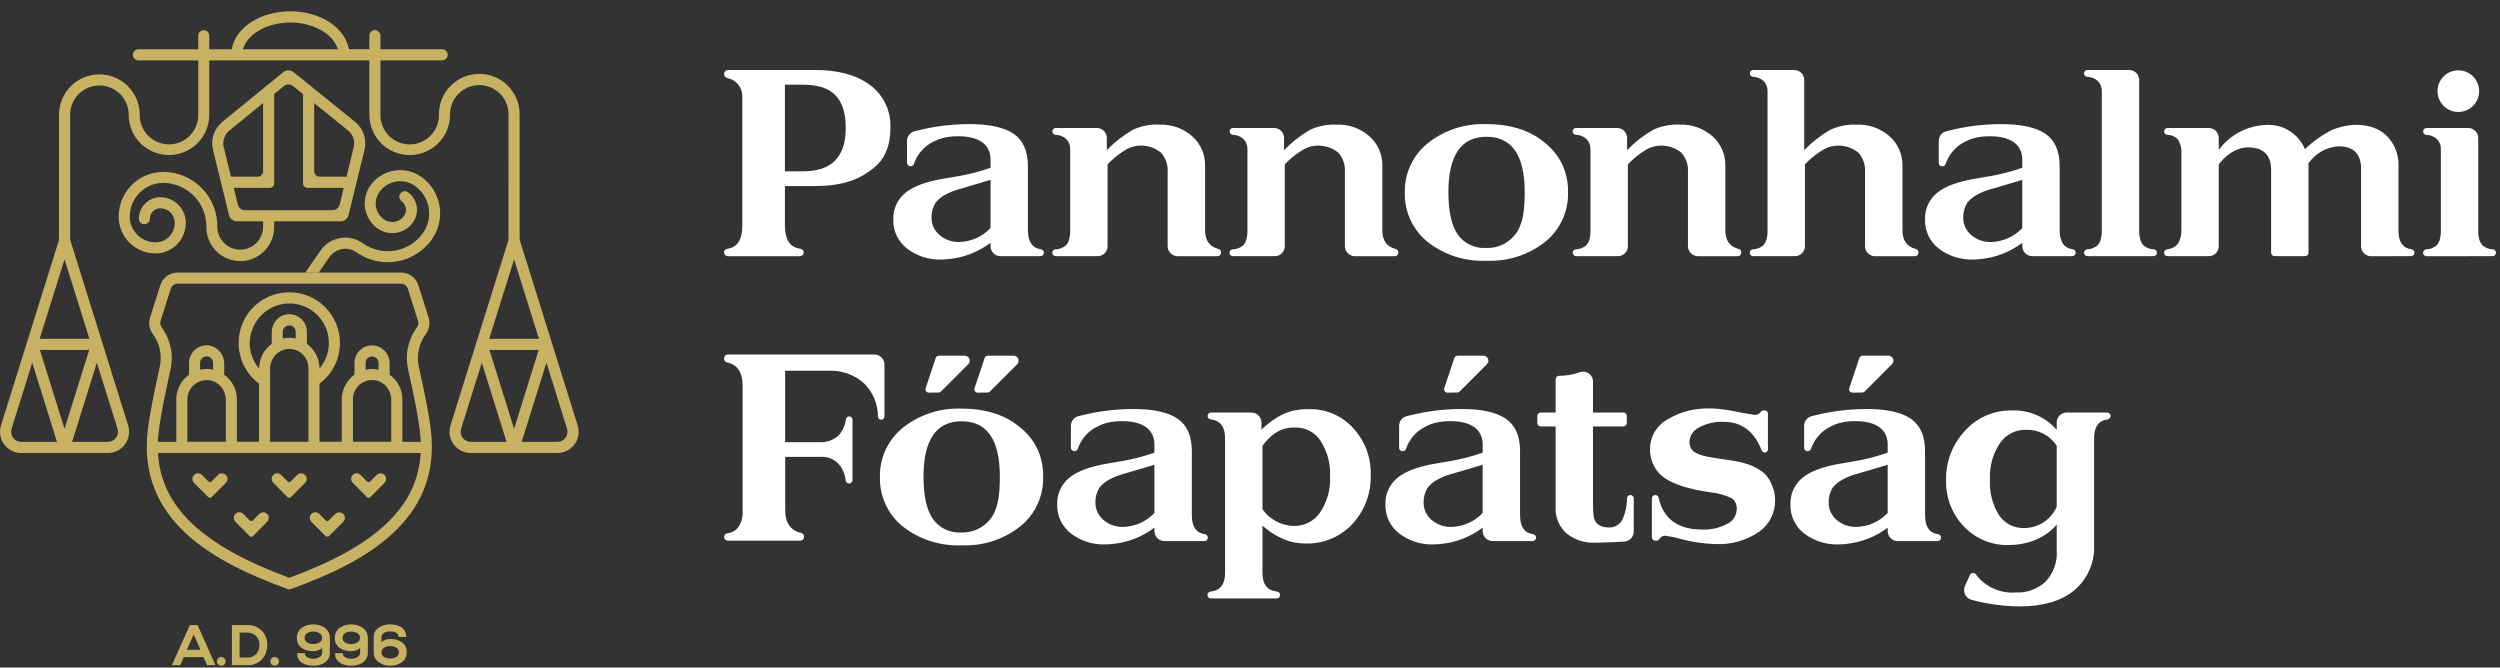 <svg xmlns="http://www.w3.org/2000/svg" width="191" height="51" viewBox="0 0 191 51" fill="none"><rect x="0" y="0" width="191" height="51" fill="#333333" stroke="none"/><path d="M109.062 18.477C108.501 18.021 108.052 17.442 107.752 16.784C107.451 16.126 107.306 15.408 107.328 14.685C107.314 13.971 107.463 13.263 107.766 12.616C108.068 11.969 108.515 11.399 109.071 10.952C110.346 9.935 111.945 9.414 113.574 9.484C115.438 9.484 116.935 9.97 118.065 10.941C118.616 11.38 119.061 11.938 119.364 12.574C119.663 13.236 119.812 13.956 119.799 14.682C119.819 15.403 119.673 16.119 119.372 16.775C119.072 17.431 118.625 18.009 118.065 18.465C116.793 19.476 115.197 19.993 113.574 19.921C111.945 19.996 110.344 19.484 109.062 18.477ZM110.657 14.685C110.657 16.143 110.893 17.217 111.366 17.907C111.608 18.251 111.935 18.527 112.314 18.709C112.694 18.89 113.114 18.971 113.533 18.943C114.028 18.964 114.518 18.848 114.951 18.608C115.384 18.368 115.742 18.013 115.985 17.583C116.339 16.939 116.488 16.105 116.488 14.687C116.488 11.864 115.517 10.452 113.575 10.449C111.632 10.447 110.66 11.858 110.657 14.685ZM148.118 18.987C147.783 18.728 147.514 18.393 147.332 18.01C147.15 17.627 147.062 17.207 147.074 16.783C147.057 16.392 147.132 16.002 147.293 15.645C147.454 15.288 147.696 14.974 148 14.727C148.618 14.227 149.603 13.865 150.955 13.642L152.001 13.465C152.852 13.321 153.688 13.104 154.501 12.816V12.204C154.501 10.895 153.408 10.411 152.051 10.411C151.641 10.402 151.233 10.448 150.836 10.548C150.592 10.613 150.357 10.705 150.135 10.823C149.786 10.994 149.474 11.234 149.218 11.527C148.962 11.82 148.767 12.161 148.644 12.53C148.627 12.578 148.596 12.621 148.555 12.652C148.513 12.683 148.463 12.701 148.412 12.703H148.387C148.352 12.704 148.317 12.698 148.285 12.686C148.253 12.673 148.223 12.655 148.198 12.631C148.173 12.607 148.153 12.578 148.14 12.546C148.126 12.514 148.119 12.479 148.119 12.445V10.768C148.119 10.597 148.176 10.432 148.281 10.298C148.386 10.164 148.532 10.069 148.697 10.028C148.814 9.998 148.918 9.972 148.986 9.957C150.211 9.654 151.467 9.495 152.729 9.484C154.384 9.458 155.568 9.734 156.285 10.232C157.002 10.729 157.358 11.553 157.358 12.695V17.581C157.358 18.468 157.688 18.955 158.347 19.043C158.411 19.05 158.469 19.08 158.512 19.127C158.555 19.175 158.579 19.236 158.58 19.3V19.313C158.579 19.381 158.552 19.447 158.504 19.495C158.455 19.543 158.39 19.57 158.322 19.57H155.265C155.063 19.57 154.869 19.489 154.726 19.347C154.583 19.204 154.503 19.01 154.503 18.808V18.549C153.582 19.244 152.489 19.673 151.341 19.789C151.155 19.811 150.967 19.825 150.78 19.828C149.822 19.866 148.88 19.569 148.118 18.987ZM154.184 13.838L152.245 14.412C151.795 14.522 151.362 14.693 150.959 14.922C150.713 15.069 150.492 15.256 150.306 15.474C150.095 15.817 149.985 16.213 149.989 16.616C149.986 16.869 150.038 17.119 150.142 17.349C150.247 17.578 150.4 17.782 150.592 17.946C151.016 18.316 151.564 18.51 152.126 18.489C152.572 18.477 153.012 18.376 153.419 18.194C153.827 18.011 154.194 17.75 154.501 17.425V13.739L154.184 13.838ZM69.294 18.987C68.959 18.728 68.689 18.393 68.508 18.01C68.326 17.627 68.238 17.207 68.25 16.783C68.233 16.392 68.308 16.002 68.469 15.645C68.63 15.288 68.873 14.974 69.177 14.727C69.795 14.227 70.78 13.865 72.131 13.642L73.178 13.465C74.028 13.321 74.865 13.104 75.678 12.816V12.204C75.678 10.895 74.584 10.411 73.227 10.411C72.817 10.402 72.409 10.448 72.012 10.548C71.768 10.613 71.533 10.705 71.31 10.823C70.963 10.994 70.652 11.232 70.397 11.523C70.142 11.814 69.947 12.153 69.823 12.52C69.806 12.572 69.774 12.618 69.73 12.65C69.686 12.683 69.633 12.701 69.578 12.703C69.541 12.704 69.505 12.698 69.471 12.685C69.437 12.673 69.405 12.653 69.379 12.628C69.352 12.602 69.331 12.572 69.317 12.538C69.303 12.505 69.295 12.469 69.295 12.432V10.768C69.295 10.597 69.352 10.432 69.457 10.298C69.562 10.164 69.709 10.069 69.874 10.028C69.99 9.998 70.094 9.972 70.162 9.957C71.386 9.654 72.642 9.495 73.903 9.484C75.557 9.458 76.742 9.734 77.459 10.232C78.176 10.729 78.532 11.553 78.532 12.695V17.581C78.532 18.468 78.862 18.955 79.522 19.043C79.585 19.05 79.644 19.08 79.686 19.128C79.729 19.175 79.753 19.236 79.754 19.3V19.313C79.754 19.381 79.726 19.447 79.678 19.495C79.63 19.543 79.564 19.57 79.496 19.57H76.439C76.339 19.57 76.24 19.55 76.147 19.512C76.055 19.474 75.971 19.418 75.9 19.347C75.829 19.276 75.773 19.192 75.735 19.1C75.696 19.008 75.677 18.909 75.677 18.808V18.549C74.756 19.244 73.662 19.673 72.515 19.789C72.328 19.811 72.141 19.825 71.953 19.828C70.996 19.866 70.055 19.569 69.294 18.987ZM75.359 13.838L73.42 14.412C72.971 14.522 72.539 14.693 72.137 14.92C71.891 15.068 71.67 15.254 71.484 15.472C71.272 15.815 71.162 16.211 71.166 16.615C71.163 16.867 71.215 17.117 71.32 17.347C71.424 17.577 71.577 17.781 71.769 17.945C72.193 18.314 72.741 18.508 73.303 18.487C73.749 18.475 74.189 18.374 74.596 18.192C75.004 18.009 75.371 17.748 75.678 17.423V13.739L75.359 13.838ZM55.604 19.572C55.567 19.572 55.53 19.565 55.495 19.55C55.461 19.536 55.429 19.515 55.403 19.489C55.376 19.462 55.355 19.431 55.341 19.396C55.327 19.361 55.319 19.324 55.319 19.287C55.319 19.219 55.343 19.152 55.388 19.101C55.433 19.049 55.495 19.015 55.562 19.005C56.332 18.907 56.716 18.314 56.715 17.224V7.342C56.716 7.015 56.602 6.698 56.392 6.447C56.183 6.195 55.892 6.025 55.57 5.967C55.499 5.953 55.435 5.915 55.389 5.859C55.343 5.803 55.319 5.733 55.319 5.66C55.319 5.577 55.353 5.497 55.412 5.438C55.471 5.379 55.551 5.346 55.634 5.346H62.252C64.053 5.346 65.462 5.738 66.49 6.512C66.99 6.886 67.391 7.377 67.658 7.941C67.926 8.505 68.052 9.126 68.026 9.75C68.026 11.251 67.54 12.225 66.706 12.869C65.956 13.45 64.852 14.209 62.262 14.213H59.967V17.227C59.967 18.315 60.364 18.91 61.158 19.006C61.229 19.016 61.294 19.053 61.339 19.109C61.383 19.165 61.406 19.236 61.401 19.308C61.395 19.379 61.364 19.446 61.311 19.495C61.259 19.544 61.19 19.572 61.118 19.572H55.604ZM59.967 13.088H61.374C63.533 13.088 64.614 11.988 64.615 9.788C64.615 8.658 64.357 7.82 63.833 7.28C63.31 6.74 62.486 6.47 61.352 6.47H59.967V13.088ZM159.219 19.308C159.22 19.242 159.245 19.179 159.29 19.131C159.335 19.083 159.396 19.053 159.462 19.048C159.755 19.043 160.036 18.934 160.256 18.741C160.369 18.614 160.451 18.463 160.497 18.3C160.557 18.064 160.584 17.821 160.577 17.578V6.944C160.58 6.802 160.553 6.66 160.499 6.527C160.444 6.395 160.363 6.276 160.261 6.176C160.039 5.981 159.755 5.871 159.46 5.867C159.395 5.862 159.333 5.832 159.288 5.784C159.243 5.736 159.218 5.672 159.217 5.607C159.218 5.537 159.246 5.471 159.296 5.422C159.345 5.373 159.412 5.346 159.481 5.346H162.671C162.874 5.346 163.067 5.426 163.21 5.569C163.353 5.712 163.434 5.906 163.434 6.108V17.577C163.427 17.819 163.455 18.061 163.515 18.297C163.56 18.461 163.642 18.613 163.755 18.741C163.975 18.934 164.257 19.043 164.55 19.048C164.615 19.053 164.677 19.083 164.722 19.131C164.767 19.179 164.792 19.242 164.793 19.308C164.793 19.343 164.786 19.377 164.773 19.408C164.76 19.44 164.741 19.469 164.716 19.493C164.692 19.517 164.663 19.537 164.632 19.55C164.6 19.563 164.566 19.57 164.531 19.57H159.48C159.411 19.569 159.345 19.541 159.296 19.492C159.247 19.443 159.22 19.377 159.219 19.308ZM143.251 19.573C143.048 19.573 142.854 19.493 142.711 19.35C142.568 19.207 142.488 19.013 142.488 18.81V13.149C142.507 12.879 142.472 12.609 142.384 12.353C142.297 12.098 142.158 11.862 141.978 11.661C141.623 11.373 141.194 11.193 140.741 11.14C140.287 11.088 139.828 11.166 139.417 11.365C138.968 11.621 138.55 11.929 138.171 12.282L137.897 12.557V18.808C137.897 19.011 137.816 19.205 137.673 19.348C137.53 19.491 137.337 19.571 137.134 19.571H133.943C133.876 19.571 133.811 19.544 133.763 19.497C133.714 19.45 133.686 19.386 133.683 19.319C133.681 19.251 133.705 19.185 133.749 19.135C133.794 19.084 133.857 19.053 133.924 19.048C134.217 19.043 134.499 18.935 134.719 18.741C134.831 18.614 134.913 18.463 134.959 18.3C135.019 18.064 135.046 17.822 135.04 17.578V6.944C135.042 6.802 135.015 6.66 134.961 6.528C134.907 6.395 134.826 6.276 134.724 6.176C134.502 5.981 134.218 5.871 133.923 5.867C133.856 5.86 133.795 5.829 133.751 5.778C133.708 5.728 133.685 5.663 133.688 5.596C133.69 5.53 133.718 5.467 133.766 5.42C133.814 5.374 133.877 5.347 133.944 5.346H137.078C137.28 5.346 137.474 5.426 137.617 5.569C137.761 5.712 137.841 5.906 137.842 6.108V11.474C138.428 10.864 139.098 10.34 139.831 9.918C140.465 9.623 141.163 9.488 141.861 9.524C142.778 9.49 143.673 9.807 144.363 10.411C144.684 10.696 144.939 11.049 145.109 11.444C145.279 11.838 145.361 12.266 145.347 12.695V17.581C145.347 18.373 145.687 18.853 146.368 19.02C146.425 19.034 146.476 19.066 146.512 19.112C146.549 19.158 146.569 19.215 146.569 19.273V19.308C146.569 19.378 146.541 19.445 146.492 19.494C146.443 19.544 146.377 19.572 146.307 19.573H143.251ZM129.723 19.573C129.521 19.573 129.327 19.492 129.184 19.349C129.041 19.206 128.96 19.012 128.96 18.81V13.149C128.979 12.879 128.944 12.609 128.857 12.353C128.769 12.098 128.631 11.862 128.45 11.661C128.096 11.374 127.667 11.193 127.213 11.14C126.76 11.088 126.301 11.166 125.89 11.365C125.441 11.621 125.022 11.929 124.644 12.282L124.369 12.557V18.808C124.369 19.011 124.289 19.205 124.146 19.348C124.003 19.491 123.809 19.571 123.607 19.571H120.416C120.348 19.571 120.284 19.544 120.235 19.497C120.187 19.45 120.159 19.386 120.156 19.319C120.154 19.251 120.177 19.185 120.222 19.135C120.267 19.084 120.33 19.053 120.397 19.048C120.69 19.043 120.971 18.934 121.191 18.741C121.303 18.614 121.385 18.463 121.431 18.3C121.492 18.064 121.519 17.822 121.512 17.578V11.378C121.515 11.235 121.488 11.093 121.434 10.96C121.379 10.828 121.298 10.708 121.196 10.608C120.974 10.414 120.69 10.304 120.395 10.299C120.327 10.295 120.263 10.265 120.217 10.214C120.171 10.164 120.146 10.097 120.149 10.029C120.151 9.961 120.181 9.896 120.23 9.849C120.28 9.802 120.346 9.777 120.414 9.778H123.548C123.75 9.778 123.944 9.858 124.087 10.001C124.23 10.144 124.311 10.338 124.311 10.54V11.472C124.898 10.862 125.567 10.338 126.3 9.916C126.935 9.621 127.632 9.486 128.331 9.522C129.247 9.488 130.141 9.805 130.832 10.409C131.153 10.694 131.408 11.047 131.578 11.442C131.748 11.837 131.829 12.265 131.815 12.695V17.581C131.815 18.373 132.155 18.853 132.835 19.02C132.892 19.034 132.943 19.066 132.979 19.112C133.016 19.158 133.036 19.215 133.036 19.273V19.308C133.036 19.378 133.008 19.445 132.959 19.494C132.91 19.544 132.844 19.572 132.774 19.573H129.723ZM103.512 19.573C103.31 19.573 103.116 19.492 102.973 19.349C102.83 19.206 102.75 19.012 102.75 18.81V13.149C102.769 12.879 102.734 12.609 102.646 12.353C102.559 12.098 102.42 11.862 102.24 11.661C101.885 11.373 101.456 11.193 101.003 11.14C100.549 11.088 100.09 11.166 99.68 11.365C99.23 11.621 98.811 11.929 98.433 12.282L98.158 12.557V18.808C98.158 19.011 98.078 19.204 97.935 19.348C97.792 19.491 97.598 19.571 97.396 19.571H94.207C94.138 19.574 94.07 19.548 94.019 19.501C93.969 19.454 93.939 19.388 93.936 19.319C93.934 19.249 93.959 19.182 94.007 19.131C94.054 19.08 94.12 19.05 94.189 19.048C94.482 19.043 94.763 18.934 94.984 18.741C95.095 18.614 95.177 18.463 95.223 18.3C95.284 18.064 95.311 17.822 95.304 17.578V11.378C95.307 11.235 95.28 11.093 95.226 10.96C95.171 10.828 95.09 10.708 94.988 10.608C94.766 10.414 94.483 10.305 94.188 10.299C94.12 10.295 94.056 10.265 94.01 10.214C93.964 10.164 93.94 10.098 93.942 10.03C93.945 9.961 93.974 9.897 94.023 9.85C94.072 9.803 94.138 9.777 94.206 9.778H97.34C97.44 9.778 97.539 9.798 97.632 9.836C97.724 9.874 97.808 9.93 97.879 10.001C97.95 10.072 98.006 10.156 98.044 10.248C98.082 10.341 98.102 10.44 98.102 10.54V11.472C98.689 10.862 99.359 10.338 100.092 9.916C100.727 9.621 101.424 9.486 102.123 9.522C103.039 9.488 103.934 9.805 104.624 10.409C104.946 10.694 105.201 11.046 105.371 11.441C105.541 11.836 105.622 12.264 105.609 12.693V17.581C105.609 18.373 105.949 18.853 106.629 19.02C106.686 19.034 106.737 19.066 106.774 19.112C106.81 19.158 106.83 19.215 106.83 19.273V19.308C106.83 19.378 106.802 19.445 106.754 19.494C106.705 19.544 106.638 19.572 106.569 19.573H103.512ZM89.97 19.573C89.87 19.573 89.77 19.553 89.678 19.515C89.585 19.476 89.501 19.42 89.43 19.349C89.359 19.278 89.303 19.194 89.265 19.101C89.227 19.008 89.207 18.909 89.207 18.808V13.149C89.227 12.879 89.192 12.609 89.104 12.353C89.016 12.097 88.878 11.862 88.698 11.661C88.343 11.373 87.914 11.193 87.461 11.14C87.007 11.088 86.548 11.166 86.137 11.365C85.689 11.621 85.271 11.929 84.893 12.282L84.619 12.557V18.808C84.619 19.011 84.538 19.205 84.395 19.348C84.253 19.491 84.059 19.571 83.857 19.571H80.665C80.631 19.572 80.597 19.567 80.564 19.555C80.532 19.543 80.503 19.524 80.478 19.501C80.427 19.453 80.397 19.388 80.395 19.318C80.392 19.249 80.418 19.181 80.465 19.131C80.513 19.08 80.578 19.05 80.648 19.048C80.94 19.043 81.222 18.935 81.442 18.741C81.555 18.614 81.636 18.463 81.682 18.3C81.742 18.064 81.77 17.822 81.763 17.578V11.378C81.765 11.235 81.739 11.093 81.685 10.96C81.631 10.828 81.55 10.708 81.448 10.608C81.226 10.414 80.942 10.304 80.647 10.299C80.579 10.295 80.515 10.265 80.469 10.215C80.424 10.164 80.399 10.098 80.401 10.03C80.404 9.962 80.433 9.897 80.482 9.85C80.531 9.803 80.597 9.777 80.665 9.778H83.799C84.001 9.778 84.195 9.858 84.338 10.001C84.481 10.144 84.561 10.338 84.561 10.54V11.472C85.148 10.862 85.817 10.338 86.55 9.916C87.185 9.621 87.882 9.486 88.581 9.522C89.498 9.488 90.393 9.805 91.083 10.409C91.405 10.694 91.659 11.047 91.83 11.441C92 11.836 92.081 12.264 92.068 12.693V17.581C92.068 18.373 92.408 18.853 93.088 19.02C93.145 19.034 93.196 19.066 93.232 19.112C93.268 19.158 93.288 19.215 93.288 19.273V19.308C93.288 19.343 93.282 19.377 93.269 19.409C93.256 19.441 93.237 19.47 93.213 19.495C93.189 19.519 93.16 19.539 93.128 19.552C93.096 19.566 93.062 19.573 93.028 19.573H89.97ZM185.385 19.573C185.35 19.573 185.316 19.567 185.285 19.553C185.253 19.54 185.224 19.521 185.2 19.497C185.175 19.473 185.156 19.444 185.143 19.412C185.13 19.38 185.123 19.346 185.123 19.312C185.124 19.246 185.15 19.183 185.195 19.134C185.24 19.086 185.301 19.057 185.367 19.051C185.659 19.046 185.941 18.938 186.161 18.745C186.273 18.617 186.355 18.467 186.401 18.303C186.461 18.068 186.489 17.825 186.482 17.582V11.378C186.484 11.235 186.458 11.093 186.403 10.96C186.349 10.828 186.268 10.708 186.166 10.608C185.944 10.415 185.661 10.306 185.366 10.302C185.299 10.296 185.237 10.265 185.192 10.215C185.148 10.165 185.124 10.1 185.126 10.033C185.128 9.966 185.156 9.902 185.204 9.855C185.252 9.808 185.316 9.781 185.383 9.78H188.575C188.777 9.78 188.971 9.86 189.114 10.003C189.257 10.146 189.337 10.34 189.337 10.542V17.577C189.33 17.819 189.357 18.061 189.418 18.297C189.463 18.461 189.545 18.613 189.657 18.741C189.878 18.934 190.16 19.043 190.454 19.048C190.521 19.053 190.583 19.084 190.628 19.135C190.672 19.185 190.696 19.25 190.694 19.318C190.691 19.385 190.663 19.449 190.615 19.495C190.566 19.542 190.502 19.569 190.435 19.57L185.385 19.573ZM181.147 19.573C181.047 19.573 180.948 19.553 180.856 19.514C180.763 19.476 180.679 19.419 180.609 19.348C180.538 19.277 180.482 19.193 180.444 19.101C180.406 19.008 180.386 18.909 180.387 18.808V13.247C180.387 12.748 180.546 11.177 178.673 11.177C178.215 11.204 177.769 11.335 177.37 11.561C176.97 11.787 176.628 12.101 176.368 12.48V19.308C176.368 19.343 176.362 19.377 176.349 19.408C176.336 19.44 176.316 19.469 176.292 19.493C176.268 19.518 176.239 19.537 176.207 19.55C176.175 19.563 176.141 19.57 176.107 19.57H173.774C173.739 19.57 173.705 19.563 173.674 19.55C173.642 19.537 173.613 19.517 173.589 19.493C173.565 19.469 173.545 19.44 173.532 19.408C173.52 19.377 173.513 19.343 173.513 19.308V13.266C173.513 12.781 173.652 11.272 171.759 11.257C171.627 11.257 170.561 11.218 169.513 12.557V18.808C169.513 18.909 169.494 19.008 169.455 19.1C169.417 19.193 169.361 19.277 169.29 19.348C169.219 19.419 169.135 19.475 169.043 19.513C168.95 19.552 168.851 19.571 168.751 19.571H165.59C165.523 19.571 165.459 19.545 165.412 19.498C165.365 19.451 165.338 19.387 165.338 19.32V19.299C165.338 19.236 165.362 19.176 165.404 19.129C165.447 19.083 165.505 19.054 165.567 19.048C166.294 18.966 166.658 18.477 166.658 17.579V11.754C166.694 11.357 166.593 10.959 166.372 10.627C166.267 10.524 166.142 10.441 166.006 10.385C165.869 10.329 165.723 10.301 165.575 10.301C165.511 10.297 165.451 10.269 165.407 10.222C165.363 10.175 165.338 10.114 165.338 10.049V10.032C165.338 9.965 165.364 9.901 165.412 9.854C165.459 9.807 165.523 9.78 165.59 9.78H168.751C168.851 9.78 168.95 9.8 169.043 9.838C169.135 9.876 169.219 9.933 169.29 10.003C169.361 10.074 169.417 10.158 169.455 10.251C169.493 10.343 169.513 10.442 169.513 10.542V11.454C169.937 10.879 170.487 10.409 171.12 10.078C171.753 9.747 172.454 9.564 173.168 9.544C173.787 9.513 174.4 9.675 174.924 10.006C175.448 10.337 175.857 10.822 176.095 11.395C176.71 10.805 177.41 10.31 178.172 9.927C179.9 9.216 181.506 9.544 182.348 10.381C182.648 10.684 182.883 11.047 183.037 11.445C183.191 11.843 183.261 12.269 183.243 12.695V17.621C183.243 18.484 183.574 18.959 184.236 19.045C184.298 19.052 184.356 19.081 184.398 19.127C184.44 19.173 184.464 19.233 184.464 19.295V19.318C184.464 19.385 184.437 19.449 184.39 19.496C184.343 19.543 184.279 19.569 184.212 19.569L181.147 19.573ZM186.223 6.963C186.224 6.648 186.317 6.34 186.492 6.078C186.667 5.817 186.916 5.613 187.207 5.492C187.498 5.372 187.818 5.34 188.127 5.402C188.435 5.464 188.719 5.615 188.942 5.838C189.164 6.061 189.316 6.344 189.377 6.653C189.438 6.962 189.407 7.282 189.286 7.573C189.166 7.864 188.962 8.112 188.7 8.287C188.438 8.462 188.13 8.556 187.816 8.556C187.606 8.555 187.399 8.513 187.206 8.433C187.013 8.352 186.838 8.234 186.69 8.086C186.543 7.938 186.426 7.762 186.346 7.568C186.267 7.375 186.226 7.168 186.227 6.959L186.223 6.963Z" fill="white"></path><path d="M150.624 45.824C150.517 45.795 150.417 45.743 150.332 45.672C150.246 45.601 150.178 45.512 150.13 45.411C150.082 45.311 150.057 45.202 150.056 45.09C150.055 44.979 150.078 44.869 150.124 44.768C150.248 44.494 150.384 44.189 150.5 43.926C150.519 43.885 150.549 43.85 150.585 43.824C150.622 43.797 150.665 43.781 150.709 43.775C150.754 43.77 150.8 43.776 150.841 43.794C150.883 43.811 150.92 43.839 150.948 43.874C151.295 44.341 151.754 44.714 152.283 44.957C152.811 45.2 153.393 45.306 153.974 45.266C154.394 45.289 154.816 45.227 155.212 45.085C155.609 44.943 155.974 44.723 156.284 44.438C156.581 44.124 156.809 43.751 156.955 43.345C157.102 42.938 157.163 42.505 157.134 42.074V40.066C157.134 40.066 156.05 41.599 153.541 41.641C152.893 41.667 152.247 41.555 151.646 41.312C151.045 41.07 150.502 40.703 150.053 40.236C149.597 39.763 149.241 39.204 149.005 38.591C148.769 37.977 148.659 37.323 148.681 36.667C148.652 35.274 149.171 33.926 150.126 32.912C150.574 32.412 151.125 32.014 151.74 31.747C152.356 31.479 153.022 31.346 153.693 31.358C154.341 31.332 154.986 31.45 155.581 31.706C156.176 31.962 156.706 32.348 157.132 32.836V32.28C157.132 32.179 157.152 32.08 157.19 31.988C157.228 31.895 157.285 31.811 157.355 31.74C157.426 31.669 157.51 31.613 157.603 31.575C157.696 31.537 157.795 31.517 157.895 31.517H160.985C161.055 31.517 161.122 31.545 161.172 31.595C161.222 31.644 161.25 31.712 161.25 31.782C161.249 31.847 161.224 31.91 161.179 31.959C161.135 32.007 161.075 32.037 161.01 32.044C160.33 32.131 159.989 32.606 159.989 33.47V41.614C160.021 42.266 159.904 42.917 159.646 43.518C159.389 44.118 158.997 44.651 158.502 45.077C157.51 45.912 156.102 46.329 154.278 46.329C153.043 46.316 151.816 46.147 150.624 45.824ZM152.781 33.877C152.246 34.691 151.984 35.654 152.031 36.628C151.976 37.587 152.218 38.541 152.723 39.358C152.933 39.672 153.219 39.927 153.555 40.099C153.89 40.271 154.265 40.354 154.641 40.341C155.171 40.343 155.689 40.19 156.132 39.9C156.575 39.61 156.923 39.196 157.133 38.711V34.054C156.88 33.664 156.53 33.347 156.117 33.134C155.704 32.921 155.243 32.818 154.779 32.836C154.386 32.828 153.996 32.919 153.647 33.101C153.298 33.283 153 33.55 152.781 33.877ZM92.52 45.719C92.451 45.722 92.383 45.697 92.332 45.65C92.281 45.603 92.25 45.537 92.247 45.468C92.245 45.398 92.269 45.331 92.316 45.279C92.363 45.228 92.429 45.198 92.498 45.195C93.23 45.112 93.596 44.638 93.597 43.772V33.484C93.597 32.606 93.231 32.125 92.498 32.041C92.431 32.035 92.368 32.004 92.323 31.953C92.278 31.902 92.255 31.836 92.258 31.768C92.261 31.701 92.29 31.637 92.339 31.59C92.388 31.543 92.453 31.517 92.52 31.517H95.61C95.812 31.517 96.006 31.597 96.149 31.74C96.292 31.883 96.373 32.077 96.373 32.279C96.373 32.442 96.373 32.624 96.373 32.816C98.036 31.261 99.209 31.261 100.036 31.261C100.663 31.248 101.286 31.37 101.862 31.618C102.437 31.866 102.954 32.234 103.375 32.698C104.282 33.675 104.767 34.971 104.724 36.304C104.744 37.011 104.621 37.716 104.363 38.375C104.104 39.034 103.716 39.634 103.221 40.14C102.784 40.581 102.263 40.931 101.689 41.168C101.115 41.406 100.499 41.526 99.878 41.523C99.192 41.523 98.013 41.496 96.452 40.164V43.775C96.452 44.64 96.818 45.113 97.55 45.195C97.62 45.198 97.685 45.228 97.732 45.28C97.779 45.331 97.804 45.399 97.801 45.468C97.798 45.538 97.768 45.603 97.717 45.65C97.665 45.697 97.598 45.722 97.528 45.719L92.52 45.719ZM96.453 34.057V38.903C96.725 39.293 97.085 39.612 97.505 39.835C97.924 40.057 98.391 40.177 98.866 40.183C99.255 40.19 99.641 40.099 99.987 39.921C100.334 39.742 100.631 39.481 100.852 39.16C101.397 38.346 101.665 37.379 101.614 36.401C101.666 35.434 101.409 34.475 100.881 33.664C100.673 33.352 100.391 33.097 100.059 32.922C99.728 32.746 99.358 32.657 98.983 32.661C98.471 32.659 97.485 32.659 96.453 34.058V34.057ZM68.961 40.214C68.4 39.757 67.952 39.178 67.651 38.52C67.35 37.862 67.206 37.144 67.228 36.421C67.213 35.707 67.363 34.999 67.665 34.352C67.968 33.705 68.414 33.136 68.971 32.688C70.245 31.672 71.845 31.15 73.473 31.221C75.337 31.221 76.834 31.706 77.965 32.678C78.516 33.116 78.96 33.675 79.264 34.311C79.562 34.972 79.71 35.692 79.697 36.418C79.718 37.14 79.572 37.856 79.271 38.513C78.971 39.169 78.523 39.748 77.963 40.203C76.691 41.214 75.096 41.732 73.472 41.66C71.844 41.733 70.243 41.22 68.961 40.214ZM70.557 36.421C70.557 37.879 70.793 38.953 71.266 39.643C71.508 39.987 71.834 40.263 72.214 40.444C72.593 40.626 73.013 40.706 73.432 40.678C73.927 40.699 74.418 40.584 74.85 40.344C75.283 40.104 75.642 39.749 75.886 39.318C76.239 38.675 76.388 37.84 76.388 36.422C76.388 33.6 75.417 32.188 73.475 32.184C71.533 32.181 70.56 33.593 70.557 36.421ZM137.835 40.753C137.5 40.494 137.231 40.16 137.05 39.777C136.868 39.394 136.78 38.974 136.791 38.551C136.774 38.159 136.849 37.769 137.01 37.412C137.171 37.055 137.414 36.74 137.718 36.494C138.336 35.995 139.321 35.633 140.672 35.408L141.719 35.232C142.57 35.087 143.406 34.87 144.219 34.581V33.97C144.219 32.66 143.125 32.177 141.768 32.177C141.358 32.167 140.95 32.214 140.553 32.316C140.309 32.379 140.074 32.472 139.852 32.59C139.504 32.761 139.194 32.999 138.939 33.29C138.683 33.581 138.488 33.92 138.365 34.286C138.345 34.348 138.303 34.401 138.247 34.435C138.192 34.468 138.126 34.481 138.062 34.471C137.998 34.46 137.939 34.426 137.898 34.376C137.856 34.326 137.834 34.263 137.835 34.198V32.534C137.835 32.363 137.892 32.198 137.997 32.064C138.102 31.93 138.249 31.835 138.414 31.794C138.529 31.765 138.635 31.738 138.702 31.725C139.926 31.421 141.182 31.262 142.444 31.251C144.098 31.224 145.284 31.501 146.001 32.001C146.718 32.502 147.074 33.321 147.074 34.463V39.348C147.074 40.235 147.404 40.722 148.063 40.811C148.126 40.817 148.185 40.847 148.228 40.894C148.27 40.941 148.294 41.002 148.295 41.065V41.08C148.295 41.148 148.268 41.213 148.22 41.261C148.171 41.31 148.106 41.337 148.038 41.337H144.982C144.882 41.337 144.782 41.317 144.69 41.279C144.597 41.24 144.513 41.184 144.443 41.114C144.372 41.043 144.316 40.959 144.277 40.866C144.239 40.773 144.219 40.674 144.219 40.574V40.312C143.299 41.008 142.205 41.438 141.058 41.554C140.871 41.577 140.683 41.59 140.495 41.593C139.538 41.632 138.597 41.335 137.835 40.753ZM143.901 35.605L141.963 36.177C141.512 36.287 141.08 36.46 140.677 36.69C140.43 36.836 140.21 37.022 140.024 37.241C139.812 37.584 139.702 37.98 139.707 38.383C139.704 38.636 139.756 38.886 139.861 39.116C139.965 39.346 140.119 39.55 140.311 39.714C140.734 40.083 141.282 40.277 141.844 40.255C142.29 40.243 142.73 40.142 143.137 39.96C143.545 39.777 143.912 39.516 144.219 39.192V35.506L143.901 35.605ZM106.893 40.753C106.557 40.494 106.288 40.16 106.106 39.777C105.925 39.394 105.836 38.974 105.848 38.551C105.831 38.159 105.906 37.769 106.067 37.412C106.228 37.055 106.471 36.74 106.775 36.494C107.393 35.995 108.378 35.633 109.73 35.408L110.776 35.232C111.627 35.087 112.463 34.87 113.277 34.581V33.97C113.277 32.66 112.183 32.177 110.826 32.177C110.416 32.167 110.007 32.214 109.609 32.316C109.366 32.379 109.131 32.471 108.909 32.59C108.562 32.761 108.251 32.998 107.996 33.29C107.741 33.581 107.546 33.919 107.422 34.286C107.402 34.348 107.361 34.401 107.305 34.435C107.249 34.468 107.184 34.481 107.119 34.471C107.055 34.46 106.997 34.426 106.955 34.376C106.914 34.326 106.891 34.263 106.893 34.198V32.534C106.893 32.364 106.95 32.198 107.055 32.064C107.159 31.93 107.306 31.835 107.471 31.794C107.587 31.765 107.691 31.738 107.759 31.725C108.984 31.421 110.241 31.262 111.503 31.251C113.157 31.224 114.341 31.501 115.059 32.001C115.776 32.502 116.132 33.321 116.132 34.463V39.348C116.132 40.235 116.461 40.722 117.12 40.811C117.184 40.817 117.242 40.847 117.285 40.894C117.328 40.941 117.353 41.002 117.353 41.065V41.08C117.353 41.148 117.326 41.214 117.277 41.262C117.229 41.31 117.164 41.337 117.096 41.337H114.038C113.836 41.337 113.642 41.256 113.5 41.113C113.357 40.97 113.276 40.776 113.276 40.574V40.312C112.356 41.008 111.262 41.437 110.114 41.554C109.928 41.577 109.741 41.59 109.553 41.593C108.595 41.633 107.654 41.335 106.893 40.753ZM112.958 35.605L111.019 36.177C110.569 36.287 110.136 36.46 109.733 36.69C109.487 36.836 109.266 37.023 109.08 37.241C108.869 37.584 108.759 37.98 108.763 38.383C108.76 38.636 108.812 38.886 108.916 39.116C109.021 39.346 109.174 39.55 109.367 39.714C109.79 40.083 110.339 40.277 110.9 40.255C111.347 40.243 111.786 40.142 112.194 39.96C112.601 39.777 112.969 39.516 113.275 39.192V35.506L112.958 35.605ZM81.815 40.754C81.48 40.495 81.211 40.16 81.029 39.777C80.848 39.394 80.759 38.974 80.771 38.55C80.754 38.159 80.829 37.769 80.99 37.412C81.151 37.055 81.394 36.741 81.698 36.494C82.314 35.994 83.299 35.632 84.652 35.409L85.698 35.232C86.549 35.088 87.385 34.87 88.198 34.582V33.97C88.198 32.661 87.105 32.177 85.748 32.177C85.338 32.167 84.929 32.214 84.532 32.315C84.289 32.379 84.054 32.471 83.832 32.59C83.484 32.76 83.174 32.998 82.918 33.289C82.663 33.58 82.468 33.919 82.345 34.286C82.324 34.348 82.282 34.4 82.227 34.433C82.172 34.466 82.106 34.479 82.042 34.468C81.978 34.458 81.921 34.424 81.879 34.375C81.837 34.325 81.815 34.263 81.815 34.198V32.534C81.816 32.364 81.873 32.199 81.978 32.064C82.082 31.93 82.229 31.835 82.394 31.794C82.51 31.765 82.615 31.738 82.682 31.724C83.907 31.421 85.163 31.263 86.425 31.251C88.079 31.225 89.265 31.501 89.981 31.999C90.698 32.497 91.055 33.32 91.055 34.462V39.348C91.055 40.235 91.384 40.722 92.044 40.811C92.107 40.817 92.165 40.847 92.208 40.894C92.251 40.941 92.275 41.002 92.276 41.065V41.08C92.276 41.148 92.249 41.213 92.2 41.262C92.152 41.31 92.087 41.337 92.019 41.337H88.96C88.758 41.337 88.564 41.256 88.422 41.113C88.279 40.97 88.198 40.776 88.198 40.574V40.312C87.278 41.008 86.185 41.438 85.037 41.554C84.85 41.577 84.663 41.59 84.475 41.593C83.517 41.632 82.577 41.336 81.815 40.754ZM87.881 35.605L85.941 36.177C85.492 36.288 85.059 36.46 84.657 36.689C84.411 36.836 84.19 37.023 84.004 37.241C83.792 37.584 83.683 37.98 83.687 38.383C83.684 38.636 83.736 38.886 83.841 39.115C83.945 39.345 84.099 39.549 84.29 39.712C84.714 40.082 85.262 40.276 85.823 40.255C86.27 40.242 86.709 40.142 87.117 39.96C87.524 39.777 87.892 39.516 88.198 39.191V35.506L87.881 35.605ZM128.163 41.109C127.861 41.028 127.245 40.932 127.245 40.932C127.152 40.922 127.057 40.941 126.975 40.986C126.892 41.03 126.825 41.099 126.782 41.183C126.759 41.22 126.726 41.251 126.688 41.273C126.649 41.294 126.606 41.306 126.561 41.306H126.462C126.393 41.306 126.327 41.279 126.279 41.23C126.23 41.182 126.203 41.116 126.203 41.047V38.081C126.203 38.017 126.226 37.956 126.268 37.908C126.311 37.861 126.369 37.831 126.432 37.823C126.495 37.816 126.558 37.831 126.611 37.867C126.663 37.904 126.7 37.958 126.715 38.019C127.079 39.647 128.195 40.46 130.064 40.46C130.713 40.483 131.358 40.337 131.934 40.037C132.151 39.941 132.337 39.785 132.47 39.589C132.602 39.392 132.677 39.161 132.685 38.924C132.7 38.767 132.677 38.608 132.617 38.462C132.557 38.316 132.463 38.187 132.341 38.086C131.844 37.838 131.305 37.682 130.752 37.625C130.399 37.571 127.603 37.236 126.675 36.067C126.28 35.592 126.064 34.993 126.065 34.375C126.05 33.91 126.162 33.449 126.39 33.043C126.617 32.637 126.951 32.3 127.355 32.07C129.531 30.736 131.711 31.264 133.138 31.544C133.358 31.588 134.025 31.694 134.025 31.694C134.123 31.706 134.223 31.691 134.313 31.649C134.404 31.608 134.48 31.542 134.535 31.459C134.556 31.428 134.585 31.404 134.618 31.387C134.651 31.369 134.688 31.36 134.725 31.36H134.833C134.864 31.36 134.895 31.366 134.924 31.378C134.952 31.39 134.978 31.407 135 31.429C135.022 31.451 135.039 31.477 135.051 31.506C135.063 31.535 135.069 31.566 135.069 31.596V34.333C135.069 34.364 135.063 34.395 135.051 34.424C135.039 34.452 135.022 34.478 135 34.5C134.978 34.522 134.952 34.54 134.924 34.552C134.895 34.564 134.864 34.57 134.833 34.57H134.816C134.768 34.57 134.722 34.555 134.682 34.528C134.643 34.501 134.613 34.462 134.595 34.417C134.211 33.435 133.448 32.206 131.638 32.225C131 32.205 130.367 32.355 129.806 32.66C129.597 32.757 129.418 32.909 129.29 33.1C129.161 33.291 129.088 33.513 129.077 33.743C129.069 33.953 129.128 34.16 129.245 34.334C129.77 35.075 132.057 34.98 133.43 35.438C133.792 35.547 134.138 35.707 134.456 35.912C134.832 36.146 135.127 36.489 135.302 36.896C135.401 37.102 135.481 37.316 135.54 37.536C135.594 37.759 135.62 37.988 135.618 38.217C135.626 38.692 135.517 39.161 135.3 39.584C135.084 40.006 134.766 40.369 134.376 40.639C133.403 41.3 132.241 41.626 131.066 41.566C130.083 41.535 129.108 41.382 128.163 41.109ZM119.688 40.756C119.404 40.503 119.181 40.189 119.035 39.837C118.89 39.485 118.827 39.105 118.85 38.725V32.58H117.715C117.645 32.58 117.578 32.552 117.528 32.503C117.478 32.453 117.45 32.386 117.45 32.316V31.78C117.45 31.71 117.478 31.643 117.528 31.593C117.578 31.544 117.645 31.516 117.715 31.516H118.85V28.979C118.849 28.91 118.875 28.844 118.923 28.794C118.97 28.745 119.035 28.716 119.104 28.714C119.606 28.709 120.104 28.63 120.583 28.479L120.647 28.452C120.763 28.403 120.889 28.384 121.015 28.396C121.14 28.407 121.26 28.45 121.365 28.519C121.47 28.589 121.556 28.683 121.616 28.794C121.675 28.905 121.706 29.029 121.706 29.155V31.515H124.024C124.094 31.515 124.161 31.543 124.211 31.592C124.261 31.642 124.289 31.709 124.289 31.78V32.316C124.289 32.386 124.261 32.453 124.211 32.503C124.161 32.552 124.094 32.58 124.024 32.58H121.706V38.465C121.702 38.766 121.715 39.066 121.746 39.365C121.774 39.572 121.832 40.294 122.948 40.301C123.148 40.303 123.345 40.25 123.518 40.15C123.691 40.05 123.834 39.906 123.933 39.731C124.179 39.211 124.305 38.641 124.302 38.065C124.305 37.998 124.335 37.935 124.385 37.889C124.434 37.844 124.499 37.819 124.567 37.821C124.634 37.822 124.698 37.85 124.745 37.898C124.792 37.946 124.819 38.01 124.819 38.078V40.613C124.819 40.804 124.747 40.989 124.618 41.13C124.488 41.271 124.311 41.358 124.12 41.374C123.705 41.407 123.182 41.434 121.982 41.462C121.939 41.462 121.894 41.462 121.85 41.462C121.068 41.494 120.301 41.243 119.69 40.755L119.688 40.756ZM55.604 41.307C55.532 41.306 55.464 41.278 55.412 41.229C55.36 41.18 55.328 41.114 55.323 41.042C55.318 40.971 55.339 40.901 55.384 40.844C55.428 40.789 55.492 40.751 55.563 40.74C55.721 40.727 55.876 40.683 56.017 40.609C56.158 40.535 56.282 40.434 56.384 40.312C56.644 39.933 56.768 39.477 56.737 39.019V29.471C56.737 28.449 56.341 27.855 55.549 27.691C55.485 27.678 55.427 27.643 55.385 27.592C55.343 27.542 55.32 27.478 55.319 27.412V27.368C55.319 27.331 55.327 27.294 55.341 27.259C55.355 27.225 55.376 27.194 55.403 27.167C55.429 27.141 55.46 27.12 55.495 27.105C55.529 27.091 55.566 27.084 55.604 27.084H66.81C67.012 27.084 67.206 27.165 67.348 27.307C67.491 27.45 67.571 27.644 67.571 27.846V31.819C67.571 31.884 67.546 31.946 67.501 31.992C67.456 32.038 67.395 32.065 67.33 32.067C67.266 32.069 67.203 32.046 67.155 32.002C67.108 31.958 67.079 31.898 67.075 31.834C67.078 30.896 66.711 29.995 66.054 29.326C65.685 28.983 65.25 28.718 64.777 28.547C64.303 28.375 63.8 28.299 63.296 28.325H59.986V33.782H62.586C63.109 33.815 63.624 33.645 64.026 33.308C64.365 32.959 64.576 32.505 64.627 32.022C64.638 31.959 64.672 31.903 64.722 31.865C64.772 31.826 64.835 31.808 64.898 31.814C64.961 31.819 65.02 31.848 65.063 31.895C65.106 31.942 65.129 32.002 65.13 32.066V36.68C65.13 36.713 65.123 36.746 65.11 36.777C65.098 36.808 65.079 36.836 65.055 36.86C65.032 36.883 65.004 36.902 64.973 36.915C64.942 36.927 64.909 36.934 64.876 36.934H64.861C64.8 36.934 64.74 36.911 64.694 36.871C64.648 36.83 64.618 36.774 64.61 36.713C64.587 36.463 64.522 36.218 64.417 35.989C64.371 35.872 64.311 35.76 64.241 35.655C64.143 35.518 64.03 35.392 63.904 35.281C63.534 34.993 63.067 34.859 62.6 34.907H59.989V38.965C59.989 39.943 60.394 40.526 61.203 40.717C61.266 40.731 61.323 40.766 61.363 40.816C61.404 40.866 61.426 40.928 61.426 40.993V41.023C61.426 41.061 61.419 41.098 61.405 41.132C61.391 41.167 61.37 41.199 61.343 41.225C61.317 41.252 61.285 41.273 61.251 41.287C61.216 41.302 61.179 41.309 61.142 41.309L55.604 41.307ZM141.286 29.654L142.055 27.354C142.072 27.302 142.106 27.256 142.15 27.224C142.195 27.192 142.248 27.174 142.303 27.174H144.274C144.349 27.174 144.423 27.197 144.486 27.238C144.548 27.28 144.597 27.34 144.626 27.41C144.655 27.479 144.663 27.556 144.648 27.63C144.633 27.704 144.597 27.772 144.543 27.825L142.46 29.911C142.412 29.958 142.347 29.986 142.279 29.987L141.536 30H141.532C141.491 30 141.45 29.99 141.414 29.971C141.377 29.952 141.345 29.924 141.321 29.891C141.297 29.857 141.281 29.819 141.275 29.778C141.269 29.737 141.272 29.695 141.285 29.656L141.286 29.654ZM110.343 29.654L111.113 27.354C111.131 27.302 111.164 27.257 111.209 27.224C111.253 27.192 111.307 27.175 111.362 27.174H113.331C113.406 27.174 113.48 27.196 113.543 27.238C113.606 27.28 113.655 27.34 113.684 27.409C113.713 27.479 113.721 27.556 113.706 27.63C113.691 27.704 113.654 27.772 113.601 27.825L111.518 29.911C111.47 29.959 111.405 29.986 111.337 29.987L110.595 30H110.591C110.549 30 110.508 29.99 110.471 29.971C110.434 29.953 110.403 29.925 110.378 29.892C110.354 29.858 110.338 29.819 110.332 29.778C110.325 29.737 110.329 29.695 110.342 29.656L110.343 29.654ZM74.457 29.654L75.227 27.354C75.244 27.302 75.278 27.257 75.322 27.225C75.366 27.193 75.419 27.176 75.474 27.175H77.444C77.52 27.175 77.593 27.197 77.656 27.239C77.719 27.281 77.768 27.34 77.796 27.41C77.825 27.48 77.833 27.556 77.818 27.631C77.803 27.704 77.767 27.772 77.714 27.826L75.631 29.911C75.582 29.959 75.518 29.986 75.45 29.988L74.706 30H74.702C74.661 30 74.62 29.99 74.583 29.971C74.546 29.953 74.514 29.925 74.49 29.892C74.466 29.858 74.45 29.819 74.444 29.778C74.437 29.737 74.441 29.695 74.454 29.656L74.457 29.654ZM70.72 29.654L71.489 27.354C71.506 27.302 71.54 27.256 71.584 27.224C71.629 27.192 71.682 27.174 71.737 27.174H73.707C73.782 27.174 73.856 27.197 73.919 27.238C73.981 27.28 74.031 27.34 74.059 27.409C74.088 27.479 74.096 27.556 74.081 27.63C74.067 27.704 74.03 27.772 73.977 27.825L71.893 29.911C71.845 29.958 71.78 29.986 71.712 29.987L70.97 30H70.966C70.924 30 70.883 29.99 70.847 29.971C70.81 29.953 70.778 29.925 70.753 29.892C70.729 29.858 70.713 29.819 70.707 29.778C70.7 29.737 70.704 29.695 70.717 29.656L70.72 29.654Z" fill="white"></path><path d="M25.603 49.964V49.898H26.2V49.962C26.204 50.201 26.53 50.327 26.851 50.327C27.129 50.327 27.513 50.171 27.513 49.879V49.515C27.32 49.67 27.079 49.752 26.831 49.749C26.225 49.749 25.577 49.481 25.577 48.725C25.577 48.022 26.229 47.703 26.834 47.703C27.439 47.703 28.101 48.026 28.101 48.733V49.875C28.101 50.553 27.455 50.863 26.855 50.863C26.092 50.863 25.613 50.517 25.603 49.964ZM26.168 48.725C26.168 49.081 26.525 49.206 26.83 49.206C27.165 49.206 27.504 49.058 27.504 48.725C27.501 48.379 27.14 48.255 26.832 48.255C26.515 48.255 26.169 48.379 26.169 48.725H26.168ZM22.706 49.964V49.898H23.303V49.962C23.307 50.201 23.632 50.327 23.954 50.327C24.231 50.327 24.616 50.171 24.616 49.879V49.515C24.422 49.67 24.181 49.752 23.934 49.749C23.327 49.749 22.679 49.481 22.679 48.725C22.679 48.022 23.333 47.703 23.938 47.703C24.543 47.703 25.203 48.026 25.203 48.733V49.875C25.203 50.553 24.558 50.863 23.959 50.863C23.195 50.863 22.714 50.517 22.708 49.964H22.706ZM23.271 48.725C23.271 49.081 23.628 49.206 23.933 49.206C24.27 49.206 24.607 49.058 24.607 48.725C24.605 48.379 24.244 48.255 23.937 48.255C23.616 48.255 23.273 48.379 23.273 48.725H23.271ZM28.549 49.833V48.691C28.549 48.012 29.197 47.703 29.797 47.703C30.548 47.703 31.022 48.048 31.031 48.602V48.668H30.448L30.446 48.604C30.439 48.353 30.112 48.238 29.812 48.238C29.479 48.238 29.142 48.377 29.142 48.687V49.053C29.335 48.9 29.575 48.818 29.821 48.82C30.426 48.82 31.074 49.088 31.074 49.841C31.074 50.544 30.422 50.863 29.817 50.863C29.212 50.863 28.551 50.54 28.551 49.832L28.549 49.833ZM29.259 49.552C29.221 49.59 29.191 49.635 29.171 49.684C29.151 49.734 29.142 49.787 29.144 49.84C29.144 50.188 29.49 50.31 29.815 50.31C30.12 50.31 30.477 50.188 30.477 49.841C30.477 49.509 30.147 49.36 29.82 49.36C29.616 49.349 29.416 49.417 29.261 49.55L29.259 49.552ZM20.76 50.775C20.725 50.743 20.698 50.704 20.68 50.661C20.662 50.618 20.654 50.572 20.655 50.525C20.655 50.438 20.69 50.354 20.752 50.293C20.814 50.231 20.897 50.196 20.984 50.196C21.072 50.196 21.155 50.231 21.217 50.293C21.279 50.354 21.313 50.438 21.313 50.525C21.315 50.569 21.308 50.613 21.292 50.654C21.276 50.695 21.252 50.732 21.221 50.763C21.19 50.794 21.153 50.819 21.112 50.835C21.072 50.851 21.028 50.859 20.984 50.858C20.902 50.858 20.823 50.828 20.762 50.774L20.76 50.775ZM16.68 50.775C16.646 50.743 16.619 50.704 16.602 50.661C16.584 50.618 16.575 50.572 16.577 50.525C16.577 50.438 16.611 50.355 16.673 50.293C16.735 50.231 16.818 50.197 16.905 50.197C16.992 50.197 17.076 50.231 17.138 50.293C17.199 50.355 17.234 50.438 17.234 50.525C17.235 50.569 17.228 50.613 17.212 50.654C17.197 50.694 17.173 50.731 17.142 50.763C17.111 50.794 17.074 50.818 17.034 50.835C16.993 50.851 16.95 50.859 16.906 50.858C16.824 50.858 16.744 50.828 16.683 50.774L16.68 50.775ZM17.717 50.821V47.753H18.886C19.087 47.743 19.289 47.775 19.477 47.847C19.666 47.919 19.837 48.029 19.981 48.17C20.125 48.312 20.238 48.482 20.312 48.67C20.387 48.857 20.422 49.058 20.415 49.26C20.423 49.467 20.391 49.673 20.319 49.867C20.248 50.061 20.139 50.239 19.999 50.391C19.852 50.535 19.678 50.647 19.486 50.721C19.295 50.795 19.09 50.829 18.885 50.821H17.717ZM18.307 50.238H18.886C19.011 50.244 19.136 50.224 19.254 50.18C19.371 50.136 19.479 50.068 19.569 49.98C19.745 49.783 19.837 49.524 19.823 49.26C19.828 49.136 19.808 49.012 19.762 48.897C19.717 48.781 19.648 48.677 19.559 48.59C19.471 48.502 19.365 48.434 19.249 48.39C19.133 48.346 19.009 48.327 18.886 48.333H18.307V50.238ZM15.823 50.821L15.542 50.203H14.041L13.766 50.821H13.134L14.503 47.753H15.095L15.111 47.791L16.463 50.82L15.823 50.821ZM14.275 49.646H15.318L14.798 48.47L14.275 49.646ZM21.962 44.995C16.547 43.032 10.441 39.874 11.293 32.84C11.452 31.516 11.795 29.929 12.069 28.656L12.213 27.981C12.297 27.58 12.301 27.167 12.223 26.765C12.144 26.363 11.987 25.981 11.759 25.642L11.639 25.468C11.52 25.293 11.442 25.093 11.412 24.883C11.382 24.673 11.401 24.459 11.467 24.258L12.246 21.797C12.334 21.515 12.509 21.269 12.746 21.094C12.984 20.919 13.271 20.825 13.566 20.826H30.644C30.939 20.826 31.226 20.92 31.463 21.095C31.701 21.27 31.876 21.515 31.964 21.797L32.744 24.258C32.808 24.459 32.826 24.673 32.796 24.882C32.766 25.091 32.689 25.291 32.571 25.467L32.451 25.64C32.222 25.98 32.064 26.362 31.985 26.764C31.907 27.165 31.909 27.579 31.992 27.98L32.137 28.654C32.415 29.928 32.755 31.514 32.916 32.839C33.769 39.874 27.663 43.032 22.248 44.995L22.104 45.046L21.962 44.995ZM22.103 44.142C28.742 41.71 31.913 38.719 32.137 34.608H12.069C12.29 38.719 15.467 41.71 22.103 44.142ZM28.698 26.412C29.008 26.483 29.285 26.659 29.48 26.911C29.676 27.162 29.778 27.474 29.77 27.792V28.628L29.815 28.664C30.102 28.878 30.335 29.157 30.496 29.477C30.657 29.797 30.741 30.15 30.742 30.508V33.76H32.145C32.134 33.495 32.115 33.222 32.08 32.947C31.925 31.658 31.586 30.094 31.315 28.834L31.165 28.159C31.058 27.646 31.055 27.117 31.155 26.602C31.256 26.088 31.458 25.599 31.749 25.164L31.868 24.987C31.915 24.919 31.946 24.841 31.958 24.76C31.97 24.678 31.962 24.594 31.936 24.516L31.157 22.055C31.123 21.944 31.055 21.848 30.962 21.779C30.869 21.71 30.757 21.674 30.641 21.674H13.566C13.45 21.674 13.337 21.71 13.244 21.779C13.15 21.847 13.081 21.944 13.046 22.055L12.268 24.515C12.243 24.594 12.236 24.677 12.248 24.759C12.259 24.84 12.29 24.918 12.335 24.986L12.455 25.163C12.748 25.598 12.951 26.087 13.051 26.601C13.152 27.116 13.148 27.645 13.04 28.158L12.895 28.832C12.625 30.092 12.285 31.657 12.13 32.945C12.097 33.22 12.072 33.493 12.061 33.758H13.469V30.507C13.47 30.148 13.554 29.795 13.715 29.475C13.876 29.155 14.109 28.877 14.396 28.663L14.443 28.626V27.735C14.442 27.535 14.486 27.337 14.57 27.156C14.655 26.976 14.78 26.816 14.934 26.689C15.088 26.562 15.269 26.471 15.463 26.423C15.657 26.375 15.859 26.371 16.055 26.41C16.366 26.482 16.642 26.659 16.837 26.91C17.033 27.162 17.135 27.473 17.128 27.792V28.628L17.175 28.664C17.46 28.879 17.693 29.157 17.853 29.477C18.014 29.797 18.098 30.149 18.099 30.507V33.751H19.791V29.312L19.752 29.28C19.281 28.922 18.899 28.46 18.635 27.93C18.371 27.4 18.233 26.816 18.231 26.224C18.225 25.278 18.565 24.362 19.188 23.65C19.811 22.938 20.673 22.479 21.612 22.36C22.55 22.24 23.5 22.469 24.281 23.003C25.063 23.536 25.621 24.338 25.852 25.255C26.04 25.989 26.008 26.761 25.76 27.476C25.511 28.192 25.058 28.818 24.455 29.276L24.411 29.309V33.751H26.111V30.507C26.112 30.148 26.197 29.794 26.358 29.473C26.518 29.152 26.751 28.872 27.038 28.656L27.082 28.626V27.735C27.082 27.536 27.126 27.339 27.211 27.159C27.296 26.979 27.419 26.819 27.571 26.692C27.814 26.493 28.118 26.386 28.431 26.387C28.52 26.387 28.61 26.396 28.698 26.412ZM27.494 29.37C27.327 29.508 27.193 29.682 27.102 29.878C27.01 30.075 26.963 30.289 26.964 30.505V33.75H29.891V30.561C29.892 30.209 29.776 29.865 29.562 29.585C29.352 29.316 29.053 29.13 28.718 29.062C28.504 29.02 28.284 29.025 28.072 29.079C27.86 29.132 27.663 29.232 27.495 29.371L27.494 29.37ZM21.815 26.681C21.474 26.759 21.172 26.951 20.956 27.226C20.741 27.501 20.628 27.842 20.634 28.191V33.752H23.565V28.133C23.565 27.914 23.517 27.697 23.424 27.499C23.331 27.3 23.195 27.125 23.027 26.985C22.765 26.771 22.438 26.655 22.1 26.654C22.004 26.652 21.908 26.661 21.815 26.681ZM14.855 29.371C14.687 29.509 14.552 29.683 14.459 29.879C14.367 30.075 14.318 30.29 14.317 30.507V33.751H17.255V30.564C17.255 30.21 17.137 29.865 16.919 29.585C16.708 29.316 16.409 29.131 16.075 29.062C15.982 29.045 15.889 29.037 15.795 29.037C15.452 29.035 15.12 29.153 14.855 29.371ZM28.796 28.223L28.922 28.241V27.735C28.922 27.603 28.87 27.477 28.777 27.384C28.684 27.29 28.557 27.238 28.425 27.238C28.294 27.238 28.168 27.29 28.074 27.384C27.981 27.477 27.929 27.603 27.929 27.735V28.242L28.061 28.225C28.183 28.203 28.305 28.192 28.429 28.192C28.552 28.192 28.675 28.203 28.796 28.224V28.223ZM16.154 28.223L16.28 28.241V27.735C16.282 27.668 16.27 27.602 16.247 27.54C16.222 27.478 16.186 27.422 16.14 27.374C16.094 27.327 16.038 27.289 15.977 27.263C15.916 27.237 15.85 27.224 15.784 27.224C15.718 27.224 15.652 27.237 15.591 27.263C15.53 27.289 15.474 27.327 15.428 27.374C15.382 27.422 15.345 27.478 15.322 27.54C15.297 27.602 15.286 27.668 15.288 27.735V28.242L15.417 28.225C15.661 28.18 15.91 28.18 16.154 28.225V28.223ZM22.954 24.312C23.108 24.438 23.232 24.597 23.317 24.777C23.402 24.957 23.446 25.154 23.445 25.353V26.272L23.485 26.304C23.731 26.491 23.938 26.725 24.093 26.993C24.247 27.261 24.347 27.557 24.386 27.864L24.419 28.166L24.587 27.921C24.831 27.57 24.998 27.172 25.076 26.752C25.154 26.332 25.142 25.9 25.041 25.485C24.94 25.07 24.751 24.682 24.489 24.345C24.226 24.008 23.895 23.731 23.517 23.532C23.139 23.333 22.723 23.216 22.297 23.19C21.87 23.164 21.443 23.228 21.044 23.379C20.644 23.53 20.281 23.765 19.979 24.067C19.677 24.368 19.442 24.731 19.291 25.13C19.108 25.586 19.043 26.079 19.099 26.567C19.156 27.054 19.333 27.52 19.615 27.921L19.781 28.168L19.817 27.866C19.856 27.56 19.956 27.265 20.11 26.997C20.264 26.73 20.47 26.496 20.716 26.309L20.76 26.274V25.411C20.76 25.085 20.867 24.769 21.064 24.511C21.252 24.261 21.525 24.09 21.832 24.029C21.919 24.011 22.008 24.002 22.097 24.002C22.41 24.002 22.713 24.112 22.954 24.312ZM22.469 25.836L22.591 25.859V25.353C22.591 25.222 22.539 25.096 22.447 25.003C22.354 24.911 22.228 24.859 22.097 24.859C21.966 24.859 21.84 24.911 21.747 25.003C21.654 25.096 21.602 25.222 21.602 25.353V25.859L21.732 25.836C21.976 25.796 22.225 25.796 22.469 25.836ZM24.874 40.955L23.793 39.865C23.714 39.783 23.67 39.675 23.668 39.561C23.668 39.506 23.679 39.451 23.701 39.399C23.722 39.348 23.754 39.301 23.793 39.262C23.832 39.222 23.879 39.19 23.931 39.169C23.983 39.147 24.039 39.137 24.095 39.137C24.151 39.137 24.206 39.148 24.257 39.169C24.308 39.191 24.354 39.222 24.393 39.262L24.882 39.755C24.898 39.772 24.918 39.785 24.939 39.794C24.961 39.803 24.984 39.807 25.007 39.807C25.031 39.807 25.054 39.803 25.075 39.794C25.097 39.785 25.116 39.772 25.133 39.755L25.622 39.262C25.702 39.184 25.809 39.14 25.922 39.14C26.033 39.14 26.141 39.184 26.221 39.262C26.261 39.301 26.292 39.348 26.314 39.399C26.335 39.45 26.346 39.505 26.346 39.561C26.346 39.675 26.301 39.784 26.221 39.865L25.137 40.955C25.102 40.988 25.055 41.007 25.007 41.007C24.958 41.007 24.912 40.988 24.876 40.955H24.874ZM19.066 40.955L17.984 39.865C17.905 39.784 17.86 39.675 17.859 39.561C17.86 39.448 17.905 39.34 17.986 39.261C18.066 39.182 18.174 39.137 18.287 39.137C18.342 39.137 18.398 39.148 18.449 39.169C18.5 39.191 18.546 39.222 18.584 39.262L19.073 39.755C19.09 39.771 19.109 39.785 19.131 39.793C19.152 39.802 19.175 39.807 19.199 39.807C19.222 39.807 19.245 39.802 19.266 39.793C19.288 39.785 19.307 39.771 19.324 39.755L19.814 39.262C19.894 39.184 20.001 39.141 20.113 39.141C20.225 39.141 20.333 39.184 20.413 39.262C20.452 39.301 20.484 39.348 20.505 39.399C20.527 39.45 20.538 39.505 20.538 39.561C20.536 39.675 20.492 39.783 20.413 39.865L19.329 40.955C19.293 40.988 19.247 41.007 19.198 41.007C19.15 41.007 19.104 40.988 19.068 40.955H19.066ZM28.034 37.978L26.95 36.888C26.87 36.806 26.826 36.697 26.825 36.583C26.826 36.47 26.871 36.362 26.951 36.283C27.031 36.203 27.14 36.159 27.252 36.159C27.308 36.158 27.363 36.169 27.414 36.191C27.465 36.213 27.511 36.245 27.549 36.285L28.039 36.777C28.056 36.794 28.075 36.807 28.097 36.816C28.118 36.825 28.141 36.829 28.165 36.829C28.188 36.829 28.211 36.825 28.232 36.816C28.254 36.807 28.273 36.794 28.29 36.777L28.781 36.285C28.861 36.207 28.969 36.163 29.081 36.163C29.192 36.163 29.3 36.207 29.38 36.285C29.46 36.364 29.505 36.471 29.505 36.583C29.504 36.697 29.459 36.806 29.38 36.888L28.295 37.978C28.26 38.011 28.213 38.029 28.165 38.029C28.116 38.029 28.07 38.011 28.034 37.978ZM21.965 37.978L20.881 36.888C20.802 36.806 20.757 36.697 20.755 36.583C20.757 36.47 20.802 36.362 20.883 36.283C20.963 36.204 21.071 36.159 21.184 36.159C21.239 36.158 21.294 36.17 21.345 36.191C21.396 36.213 21.442 36.245 21.481 36.285L21.971 36.777C21.987 36.794 22.006 36.807 22.028 36.816C22.049 36.824 22.072 36.829 22.095 36.829C22.119 36.829 22.142 36.824 22.163 36.816C22.184 36.807 22.204 36.794 22.22 36.777L22.711 36.285C22.791 36.207 22.899 36.163 23.011 36.163C23.123 36.163 23.23 36.207 23.311 36.285C23.39 36.364 23.435 36.471 23.436 36.583C23.434 36.697 23.39 36.806 23.311 36.888L22.226 37.978C22.19 38.011 22.144 38.029 22.095 38.029C22.047 38.029 22.001 38.011 21.965 37.978L21.965 37.978ZM15.909 37.978L14.825 36.888C14.746 36.806 14.702 36.697 14.7 36.583C14.701 36.47 14.747 36.362 14.827 36.283C14.907 36.203 15.015 36.159 15.128 36.159C15.183 36.158 15.238 36.169 15.289 36.191C15.34 36.213 15.386 36.245 15.425 36.285L15.914 36.777C15.931 36.794 15.95 36.807 15.972 36.816C15.993 36.825 16.016 36.829 16.04 36.829C16.063 36.829 16.086 36.825 16.107 36.816C16.129 36.807 16.148 36.794 16.165 36.777L16.654 36.285C16.735 36.207 16.842 36.163 16.954 36.163C17.066 36.163 17.174 36.207 17.254 36.285C17.294 36.324 17.325 36.37 17.346 36.422C17.368 36.473 17.379 36.528 17.379 36.583C17.378 36.697 17.333 36.806 17.254 36.888L16.17 37.978C16.134 38.011 16.088 38.029 16.04 38.029C15.991 38.029 15.945 38.011 15.909 37.978L15.909 37.978ZM35.962 34.608C35.708 34.609 35.457 34.549 35.23 34.434C35.004 34.319 34.808 34.151 34.659 33.946C34.508 33.739 34.407 33.5 34.366 33.248C34.324 32.996 34.343 32.737 34.419 32.493L38.845 18.343L38.851 8.764C38.855 8.468 38.8 8.175 38.69 7.9C38.579 7.625 38.416 7.376 38.208 7.165C38 6.954 37.752 6.787 37.479 6.673C37.206 6.558 36.913 6.5 36.617 6.5C36.321 6.5 36.028 6.558 35.755 6.673C35.482 6.787 35.235 6.954 35.027 7.165C34.819 7.376 34.655 7.625 34.545 7.9C34.435 8.175 34.38 8.468 34.384 8.764C34.384 9.582 34.059 10.366 33.481 10.944C32.903 11.522 32.119 11.847 31.302 11.847C30.484 11.847 29.7 11.522 29.122 10.944C28.544 10.366 28.219 9.582 28.219 8.764V4.612H15.988V8.764C15.988 9.169 15.909 9.569 15.754 9.943C15.599 10.316 15.372 10.656 15.086 10.942C14.8 11.228 14.461 11.454 14.087 11.609C13.714 11.764 13.313 11.844 12.909 11.844C12.505 11.844 12.104 11.764 11.73 11.609C11.357 11.454 11.018 11.228 10.732 10.942C10.446 10.656 10.219 10.316 10.064 9.943C9.909 9.569 9.83 9.169 9.83 8.764C9.83 8.171 9.594 7.603 9.175 7.183C8.755 6.764 8.187 6.528 7.594 6.528C7.001 6.528 6.432 6.764 6.013 7.183C5.593 7.603 5.358 8.171 5.358 8.764V18.309L9.787 32.494C9.864 32.738 9.883 32.997 9.841 33.249C9.799 33.501 9.699 33.74 9.548 33.947C9.399 34.152 9.203 34.32 8.976 34.435C8.75 34.55 8.499 34.61 8.245 34.609H1.621C1.366 34.609 1.114 34.55 0.886 34.434C0.658 34.319 0.461 34.151 0.311 33.945C0.16 33.739 0.061 33.499 0.02 33.247C-0.02 32.995 -5.02253e-05 32.737 0.079 32.494L4.504 18.343L4.509 8.764C4.509 7.947 4.834 7.163 5.412 6.585C5.99 6.007 6.774 5.682 7.592 5.682C8.409 5.682 9.193 6.007 9.771 6.585C10.349 7.163 10.674 7.947 10.674 8.764C10.67 9.061 10.725 9.355 10.835 9.63C10.946 9.904 11.11 10.155 11.318 10.366C11.526 10.576 11.773 10.744 12.047 10.858C12.32 10.973 12.613 11.031 12.909 11.031C13.206 11.031 13.499 10.973 13.772 10.858C14.046 10.744 14.293 10.576 14.502 10.366C14.71 10.155 14.873 9.904 14.984 9.63C15.094 9.355 15.149 9.061 15.145 8.764V4.612H10.579C10.466 4.612 10.358 4.567 10.279 4.487C10.199 4.408 10.155 4.3 10.155 4.187C10.155 4.074 10.199 3.966 10.279 3.887C10.358 3.807 10.466 3.762 10.579 3.762H15.144V2.74C15.142 2.683 15.152 2.627 15.172 2.574C15.193 2.521 15.223 2.473 15.263 2.433C15.302 2.392 15.349 2.36 15.401 2.337C15.453 2.315 15.509 2.304 15.566 2.304C15.623 2.304 15.678 2.315 15.73 2.337C15.783 2.36 15.83 2.392 15.869 2.433C15.908 2.473 15.939 2.521 15.96 2.574C15.98 2.627 15.989 2.683 15.988 2.74V3.762H17.698L17.719 3.674C18.069 2.043 19.944 0.863 22.18 0.863C24.415 0.863 26.292 2.043 26.64 3.673L26.662 3.761H28.22V2.74C28.218 2.683 28.228 2.627 28.248 2.574C28.269 2.521 28.3 2.473 28.339 2.432C28.378 2.392 28.426 2.359 28.478 2.337C28.53 2.315 28.586 2.304 28.642 2.304C28.699 2.304 28.755 2.315 28.807 2.337C28.859 2.359 28.907 2.392 28.946 2.432C28.985 2.473 29.016 2.521 29.037 2.574C29.057 2.627 29.067 2.683 29.065 2.74V3.762H33.781C33.893 3.762 34.001 3.807 34.081 3.887C34.161 3.966 34.205 4.074 34.205 4.187C34.205 4.3 34.161 4.408 34.081 4.487C34.001 4.567 33.893 4.612 33.781 4.612H29.064V8.764C29.06 9.061 29.115 9.355 29.225 9.63C29.336 9.904 29.5 10.155 29.708 10.366C29.916 10.576 30.164 10.744 30.437 10.858C30.71 10.973 31.003 11.031 31.3 11.031C31.596 11.031 31.889 10.973 32.163 10.858C32.436 10.744 32.684 10.576 32.892 10.366C33.1 10.155 33.264 9.904 33.374 9.63C33.485 9.355 33.539 9.061 33.535 8.764C33.53 8.357 33.606 7.952 33.759 7.573C33.912 7.195 34.138 6.851 34.425 6.561C34.712 6.271 35.053 6.04 35.429 5.883C35.806 5.726 36.21 5.645 36.618 5.645C37.026 5.645 37.43 5.726 37.806 5.883C38.182 6.04 38.524 6.271 38.811 6.561C39.097 6.851 39.324 7.195 39.476 7.573C39.629 7.952 39.705 8.357 39.7 8.764V18.309L44.13 32.494C44.209 32.737 44.229 32.995 44.188 33.247C44.148 33.499 44.048 33.738 43.898 33.944C43.747 34.151 43.55 34.318 43.322 34.433C43.095 34.549 42.843 34.608 42.587 34.608H35.962ZM39.855 33.758H42.585C42.706 33.759 42.826 33.731 42.934 33.676C43.042 33.621 43.135 33.541 43.206 33.443C43.279 33.345 43.327 33.232 43.347 33.111C43.367 32.991 43.358 32.868 43.321 32.752L41.748 27.708L39.855 33.758ZM35.23 32.751C35.194 32.867 35.185 32.99 35.205 33.111C35.225 33.231 35.272 33.344 35.344 33.443C35.415 33.541 35.509 33.62 35.617 33.675C35.724 33.729 35.844 33.758 35.965 33.758H38.701L36.809 27.708L35.23 32.751ZM5.509 33.758H8.245C8.367 33.758 8.486 33.73 8.594 33.674C8.701 33.618 8.794 33.537 8.863 33.438C8.935 33.341 8.983 33.228 9.003 33.108C9.023 32.989 9.014 32.867 8.978 32.751L7.4 27.708L5.509 33.758ZM0.884 32.751C0.847 32.867 0.838 32.99 0.858 33.111C0.878 33.231 0.926 33.345 0.998 33.443C1.069 33.541 1.163 33.621 1.271 33.676C1.379 33.73 1.498 33.758 1.619 33.758H4.352L2.465 27.708L0.884 32.751ZM39.277 32.762L41.158 26.733H37.392L39.277 32.762ZM4.929 32.762L6.817 26.733H3.047L4.929 32.762ZM37.376 25.884H41.175L39.277 19.814L37.376 25.884ZM3.031 25.884H6.831L4.931 19.814L3.031 25.884ZM18.61 3.611L18.552 3.762H25.807L25.755 3.611C25.344 2.515 23.843 1.718 22.18 1.718C20.517 1.718 19.017 2.515 18.61 3.611ZM23.332 20.815L23.447 20.642L24.483 19.148C24.828 18.648 25.357 18.304 25.955 18.192C26.552 18.081 27.169 18.209 27.672 18.551L27.709 18.578C28.062 18.83 28.462 19.01 28.885 19.108C29.308 19.205 29.746 19.218 30.174 19.146C30.602 19.074 31.012 18.918 31.38 18.687C31.747 18.456 32.066 18.155 32.316 17.8C32.709 17.243 32.866 16.554 32.754 15.882C32.642 15.21 32.269 14.609 31.717 14.21C31.507 14.06 31.269 13.953 31.018 13.896C30.766 13.838 30.506 13.831 30.252 13.874C29.997 13.918 29.754 14.011 29.536 14.148C29.318 14.286 29.129 14.465 28.98 14.676C28.753 14.999 28.662 15.399 28.727 15.789C28.793 16.178 29.009 16.527 29.329 16.758C29.447 16.843 29.58 16.904 29.722 16.936C29.863 16.969 30.01 16.972 30.153 16.945C30.296 16.921 30.432 16.869 30.555 16.792C30.678 16.715 30.784 16.614 30.867 16.495C30.928 16.41 30.972 16.313 30.995 16.21C31.018 16.108 31.02 16.002 31.002 15.898C30.967 15.688 30.851 15.5 30.679 15.373C30.611 15.325 30.559 15.257 30.529 15.179C30.5 15.101 30.494 15.016 30.513 14.934C30.532 14.853 30.575 14.779 30.636 14.722C30.697 14.665 30.773 14.627 30.856 14.613C30.91 14.603 30.966 14.604 31.02 14.617C31.074 14.63 31.124 14.653 31.168 14.687C31.523 14.942 31.763 15.327 31.835 15.758C31.908 16.189 31.807 16.631 31.554 16.988C31.407 17.197 31.219 17.375 31.003 17.511C30.786 17.648 30.545 17.74 30.293 17.783C30.04 17.825 29.782 17.818 29.532 17.761C29.283 17.703 29.047 17.597 28.839 17.449C28.337 17.086 27.997 16.539 27.895 15.928C27.792 15.316 27.935 14.689 28.291 14.182C28.504 13.881 28.773 13.625 29.085 13.428C29.397 13.232 29.745 13.099 30.108 13.038C30.471 12.976 30.843 12.987 31.202 13.07C31.561 13.153 31.9 13.306 32.2 13.52C32.935 14.048 33.432 14.846 33.581 15.739C33.731 16.633 33.521 17.548 32.997 18.287C32.683 18.731 32.285 19.109 31.824 19.398C31.364 19.688 30.851 19.884 30.315 19.976C29.779 20.067 29.23 20.052 28.7 19.93C28.17 19.809 27.669 19.585 27.225 19.27C26.904 19.047 26.508 18.961 26.123 19.029C25.738 19.098 25.396 19.317 25.172 19.637L24.353 20.815H23.332ZM15.765 17.323C15.769 16.887 15.687 16.453 15.523 16.048C15.359 15.643 15.117 15.274 14.811 14.963C14.505 14.652 14.14 14.404 13.737 14.234C13.335 14.065 12.903 13.976 12.466 13.973C11.791 13.977 11.145 14.247 10.667 14.723C10.189 15.2 9.918 15.845 9.912 16.52C9.908 16.779 9.955 17.037 10.052 17.277C10.149 17.517 10.293 17.736 10.475 17.92C10.653 18.106 10.867 18.254 11.103 18.356C11.339 18.457 11.594 18.511 11.851 18.512C12.042 18.518 12.232 18.486 12.411 18.418C12.59 18.35 12.753 18.247 12.892 18.115C13.037 17.975 13.152 17.807 13.231 17.622C13.31 17.436 13.351 17.237 13.352 17.035C13.356 16.744 13.245 16.463 13.043 16.253C12.841 16.043 12.564 15.921 12.272 15.915C12.165 15.908 12.057 15.925 11.957 15.965C11.857 16.005 11.767 16.066 11.693 16.145C11.617 16.218 11.556 16.306 11.515 16.404C11.473 16.501 11.452 16.606 11.453 16.711C11.452 16.767 11.441 16.822 11.419 16.873C11.398 16.924 11.367 16.97 11.327 17.009C11.287 17.048 11.241 17.079 11.189 17.1C11.138 17.121 11.083 17.131 11.028 17.131C10.972 17.13 10.917 17.119 10.866 17.098C10.815 17.076 10.769 17.045 10.73 17.005C10.691 16.966 10.66 16.919 10.639 16.867C10.618 16.816 10.608 16.761 10.608 16.706C10.613 16.267 10.791 15.849 11.104 15.542C11.253 15.39 11.431 15.27 11.627 15.188C11.822 15.106 12.033 15.064 12.245 15.065H12.267C12.784 15.072 13.277 15.284 13.639 15.654C14 16.025 14.2 16.523 14.194 17.041C14.193 17.352 14.13 17.659 14.009 17.946C13.887 18.232 13.71 18.491 13.488 18.708C13.271 18.921 13.014 19.088 12.732 19.201C12.45 19.313 12.149 19.369 11.845 19.363C11.476 19.359 11.111 19.282 10.772 19.137C10.432 18.991 10.125 18.78 9.867 18.516C9.609 18.251 9.405 17.939 9.268 17.596C9.131 17.253 9.063 16.886 9.068 16.517C9.076 15.619 9.437 14.761 10.073 14.127C10.709 13.493 11.569 13.136 12.467 13.131H12.503C13.603 13.143 14.653 13.592 15.422 14.379C16.191 15.165 16.616 16.224 16.604 17.324C16.604 17.788 16.788 18.233 17.116 18.56C17.444 18.888 17.889 19.073 18.353 19.073C18.816 19.073 19.261 18.888 19.589 18.56C19.917 18.233 20.101 17.788 20.101 17.324V16.91H18.105C17.965 16.909 17.829 16.862 17.718 16.776C17.608 16.689 17.529 16.569 17.495 16.433L16.271 11.442C16.177 11.057 16.194 10.655 16.319 10.279C16.444 9.904 16.672 9.571 16.977 9.319L21.642 5.513C21.754 5.424 21.894 5.376 22.037 5.376C22.181 5.376 22.32 5.424 22.433 5.513L27.134 9.314C27.442 9.565 27.674 9.899 27.8 10.277C27.927 10.655 27.943 11.061 27.848 11.448L26.63 16.433C26.595 16.568 26.517 16.688 26.406 16.774C26.296 16.86 26.161 16.908 26.021 16.909H20.945V17.324C20.949 17.667 20.885 18.007 20.757 18.325C20.629 18.643 20.439 18.933 20.198 19.177C19.957 19.421 19.67 19.615 19.354 19.747C19.037 19.88 18.698 19.948 18.355 19.948C18.012 19.948 17.672 19.88 17.356 19.747C17.039 19.615 16.752 19.421 16.511 19.177C16.27 18.933 16.08 18.643 15.952 18.325C15.824 18.007 15.76 17.666 15.765 17.323ZM18.173 15.635C18.202 15.756 18.271 15.863 18.368 15.94C18.465 16.017 18.585 16.059 18.709 16.06H25.411C25.535 16.06 25.655 16.018 25.753 15.941C25.85 15.864 25.919 15.756 25.948 15.635L26.265 14.351H23.488C23.399 14.35 23.315 14.315 23.252 14.252C23.19 14.189 23.154 14.104 23.154 14.016V7.196L22.388 6.572C22.29 6.493 22.168 6.451 22.042 6.451C21.916 6.451 21.794 6.493 21.695 6.572L20.95 7.18V14.017C20.95 14.106 20.915 14.19 20.852 14.253C20.79 14.316 20.705 14.352 20.617 14.353H17.86L18.173 15.635ZM24.004 13.088C24.003 13.195 24.046 13.299 24.122 13.376C24.198 13.453 24.301 13.496 24.409 13.497H26.474L27.026 11.242C27.083 11.013 27.073 10.773 26.999 10.55C26.924 10.326 26.788 10.128 26.605 9.98L24.004 7.876V13.088ZM17.515 9.98C17.333 10.129 17.197 10.327 17.122 10.55C17.047 10.773 17.037 11.013 17.093 11.242L17.645 13.497H19.693C19.801 13.496 19.905 13.453 19.981 13.376C20.057 13.299 20.1 13.196 20.1 13.088V7.872L17.515 9.98Z" fill="#C7B264"></path></svg>